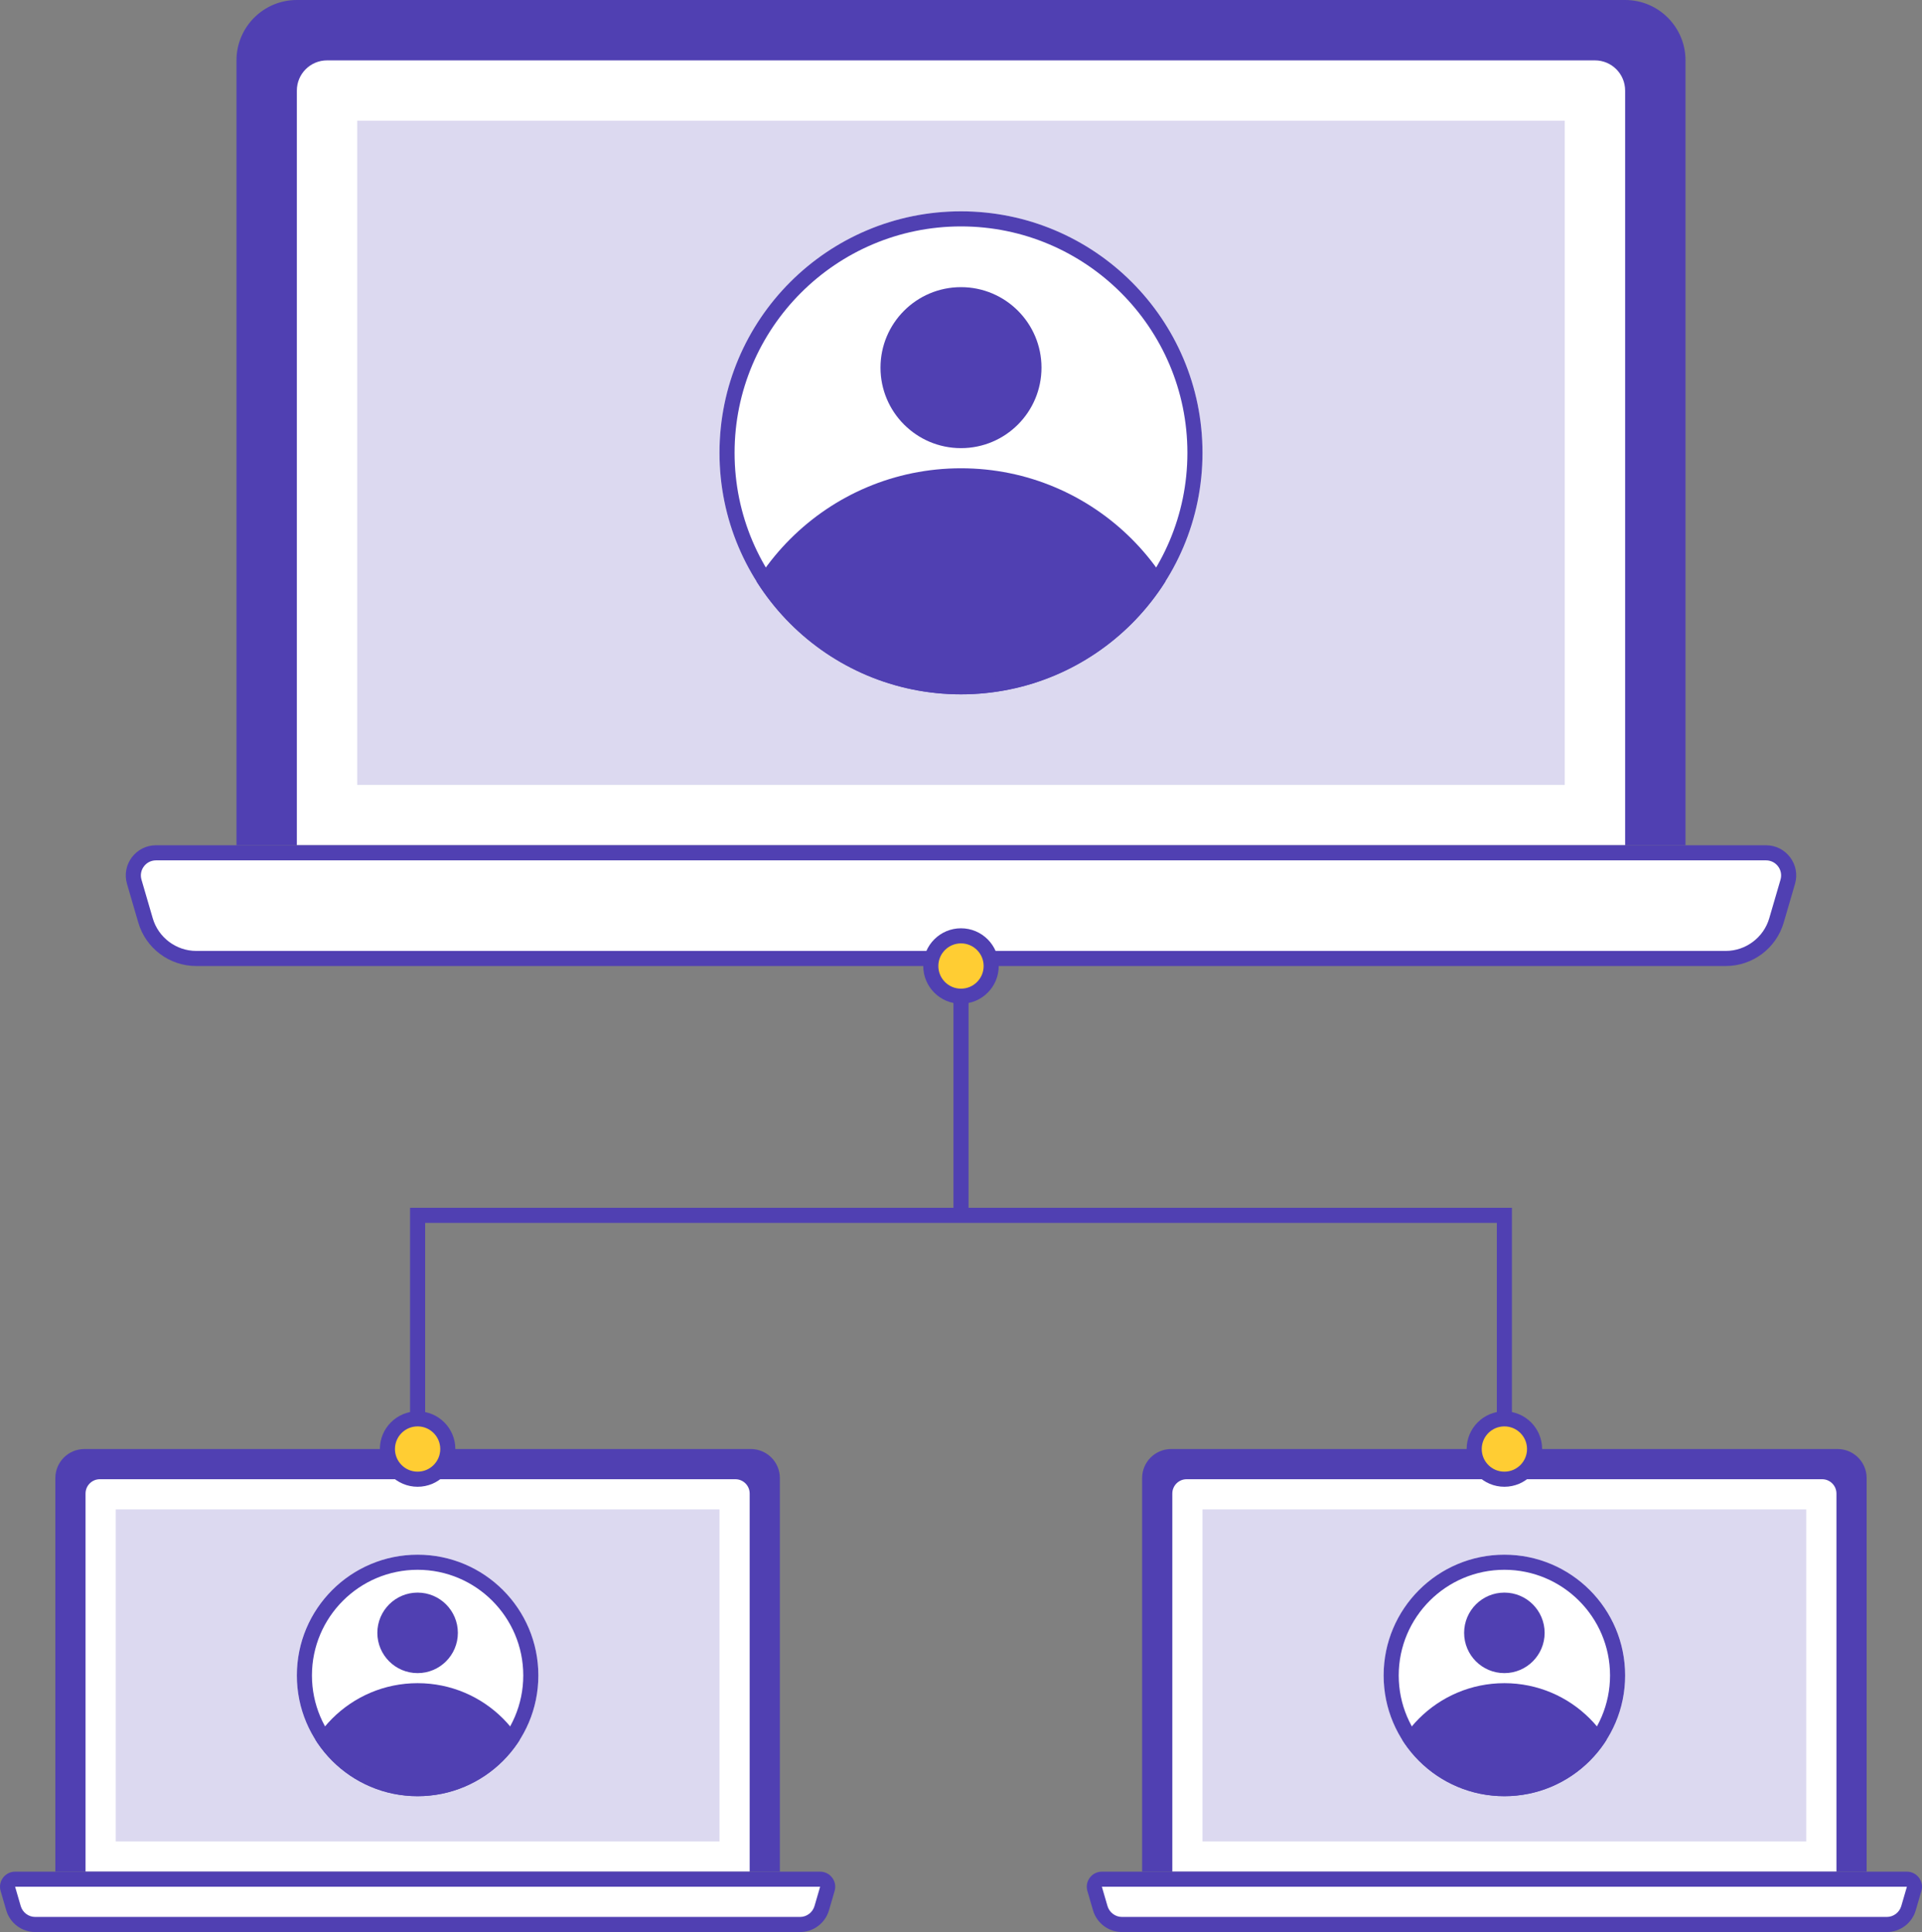 <?xml version="1.0" encoding="UTF-8"?><svg id="_レイヤー_2" xmlns="http://www.w3.org/2000/svg" width="127.335" height="128" xmlns:xlink="http://www.w3.org/1999/xlink" viewBox="0 0 127.335 128"><rect x="0" y="0" width="127.335" height="128" fill="#808080" stroke="none"/><defs><clipPath id="clippath"><circle cx="27.667" cy="111" r="8" fill="#fff"/></clipPath><clipPath id="clippath-1"><circle cx="99.667" cy="111" r="8" fill="#fff"/></clipPath><clipPath id="clippath-2"><circle cx="63.667" cy="30" r="16" fill="#fff"/></clipPath></defs><g id="_総合案内"><g id="icon_02"><path d="M51.667,124H3.667v-26.075c0-1.063.862-1.925,1.925-1.925h44.15c1.063,0,1.925.862,1.925,1.925v26.075Z" fill="#5040b2"/><path d="M5.667,124v-25.05c0-.525.425-.95.95-.95h42.1c.525,0,.95.425.95.95v25.05H5.667Z" fill="#fff"/><rect x="7.667" y="100" width="40" height="22" fill="#dcd9f0"/><path d="M2.334,127.5c-.662,0-1.254-.444-1.44-1.08l-.373-1.279c-.044-.153-.016-.313.08-.44s.241-.2.4-.2h53.333c.159,0,.305.073.4.2s.124.287.08.44l-.373,1.279c-.186.636-.778,1.08-1.44,1.08H2.334Z" fill="#fff"/><path d="M54.334,125l-.373,1.28c-.124.424-.518.72-.96.72H2.334c-.442,0-.836-.296-.96-.72l-.373-1.28h53.333M54.334,124H1.001c-.667,0-1.147.64-.96,1.28l.373,1.28c.249.853,1.031,1.44,1.92,1.44h50.667c.889,0,1.671-.587,1.92-1.44l.373-1.28c.187-.64-.293-1.28-.96-1.28h0Z" fill="#5040b2"/><circle cx="27.667" cy="111" r="8" fill="#fff"/><g clip-path="url(#clippath)"><circle cx="27.667" cy="108.179" r="2.667" fill="#5040b2"/><circle cx="27.667" cy="119.512" r="8" fill="#5040b2"/></g><path d="M27.667,104c3.86,0,7,3.14,7,7s-3.14,7-7,7-7-3.14-7-7,3.14-7,7-7M27.667,103c-4.418,0-8,3.582-8,8s3.582,8,8,8,8-3.582,8-8-3.582-8-8-8h0Z" fill="#5040b2"/><path d="M123.667,124h-48v-26.075c0-1.063.862-1.925,1.925-1.925h44.15c1.063,0,1.925.862,1.925,1.925v26.075Z" fill="#5040b2"/><path d="M77.667,124v-25.05c0-.525.425-.95.95-.95h42.1c.525,0,.95.425.95.95v25.05h-44Z" fill="#fff"/><rect x="79.667" y="100" width="40" height="22" fill="#dcd9f0"/><path d="M74.334,127.5c-.662,0-1.254-.444-1.44-1.08l-.373-1.279c-.044-.153-.016-.313.08-.44s.241-.2.4-.2h53.333c.159,0,.305.073.4.2s.124.287.08.44l-.373,1.279c-.186.636-.778,1.08-1.44,1.08h-50.667Z" fill="#fff"/><path d="M126.334,125h0l-.373,1.28c-.124.424-.518.72-.96.72h-50.667c-.442,0-.836-.296-.96-.72l-.373-1.28h53.333M126.334,124h-53.333c-.667,0-1.147.64-.96,1.28l.373,1.28c.249.853,1.031,1.44,1.92,1.44h50.667c.889,0,1.671-.587,1.92-1.44l.373-1.28c.187-.64-.293-1.28-.96-1.28h0Z" fill="#5040b2"/><circle cx="99.667" cy="111" r="8" fill="#fff"/><g clip-path="url(#clippath-1)"><circle cx="99.667" cy="108.179" r="2.667" fill="#5040b2"/><circle cx="99.667" cy="119.512" r="8" fill="#5040b2"/></g><path d="M99.667,104c3.86,0,7,3.14,7,7s-3.14,7-7,7-7-3.14-7-7,3.14-7,7-7M99.667,103c-4.418,0-8,3.582-8,8s3.582,8,8,8,8-3.582,8-8-3.582-8-8-8h0Z" fill="#5040b2"/><path d="M111.667,56H15.667V4c0-2.209,1.791-4,4-4h88c2.209,0,4,1.791,4,4v52Z" fill="#5040b2"/><path d="M19.667,56V6c0-1.105.895-2,2-2h84c1.105,0,2,.895,2,2v50H19.667Z" fill="#fff"/><rect x="23.667" y="8" width="80" height="44" fill="#dcd9f0"/><path d="M13.001,63.5c-1.545,0-2.927-1.036-3.36-2.52l-.747-2.56c-.133-.458-.046-.939.24-1.32.286-.381.723-.6,1.2-.6h106.667c.477,0,.914.219,1.2.6.286.381.374.863.24,1.321l-.747,2.56c-.433,1.484-1.815,2.52-3.36,2.52H13.001Z" fill="#fff"/><path d="M117.001,57c.318,0,.609.146.8.4.191.254.249.575.16.88l-.747,2.56c-.371,1.272-1.555,2.16-2.88,2.16H13.001c-1.325,0-2.509-.888-2.88-2.16l-.747-2.56c-.089-.305-.031-.626.16-.88.191-.254.482-.4.8-.4h106.667M117.001,56H10.334c-1.333,0-2.293,1.28-1.92,2.56l.747,2.56c.498,1.707,2.062,2.88,3.84,2.88h101.333c1.778,0,3.342-1.173,3.84-2.88l.747-2.56c.373-1.28-.587-2.56-1.92-2.56h0Z" fill="#5040b2"/><circle cx="63.667" cy="30" r="16" fill="#fff"/><g clip-path="url(#clippath-2)"><circle cx="63.667" cy="24.357" r="5.333" fill="#5040b2"/><circle cx="63.667" cy="47.024" r="16" fill="#5040b2"/></g><path d="M63.667,15c8.271,0,15,6.729,15,15s-6.729,15-15,15-15-6.729-15-15,6.729-15,15-15M63.667,14c-8.837,0-16,7.163-16,16s7.163,16,16,16,16-7.163,16-16-7.163-16-16-16h0Z" fill="#5040b2"/><polygon points="64.167 80.018 64.167 63.5 63.167 63.5 63.167 80.018 27.167 80.018 27.167 96 28.167 96 28.167 81.018 99.167 81.018 99.167 96 100.167 96 100.167 80.018 64.167 80.018" fill="#5040b2"/><circle cx="63.667" cy="64" r="2" fill="#ffcd33" stroke="#5040b2" stroke-miterlimit="10"/><circle cx="27.667" cy="96" r="2" fill="#ffcd33" stroke="#5040b2" stroke-miterlimit="10"/><circle cx="99.667" cy="96" r="2" fill="#ffcd33" stroke="#5040b2" stroke-miterlimit="10"/></g></g></svg>